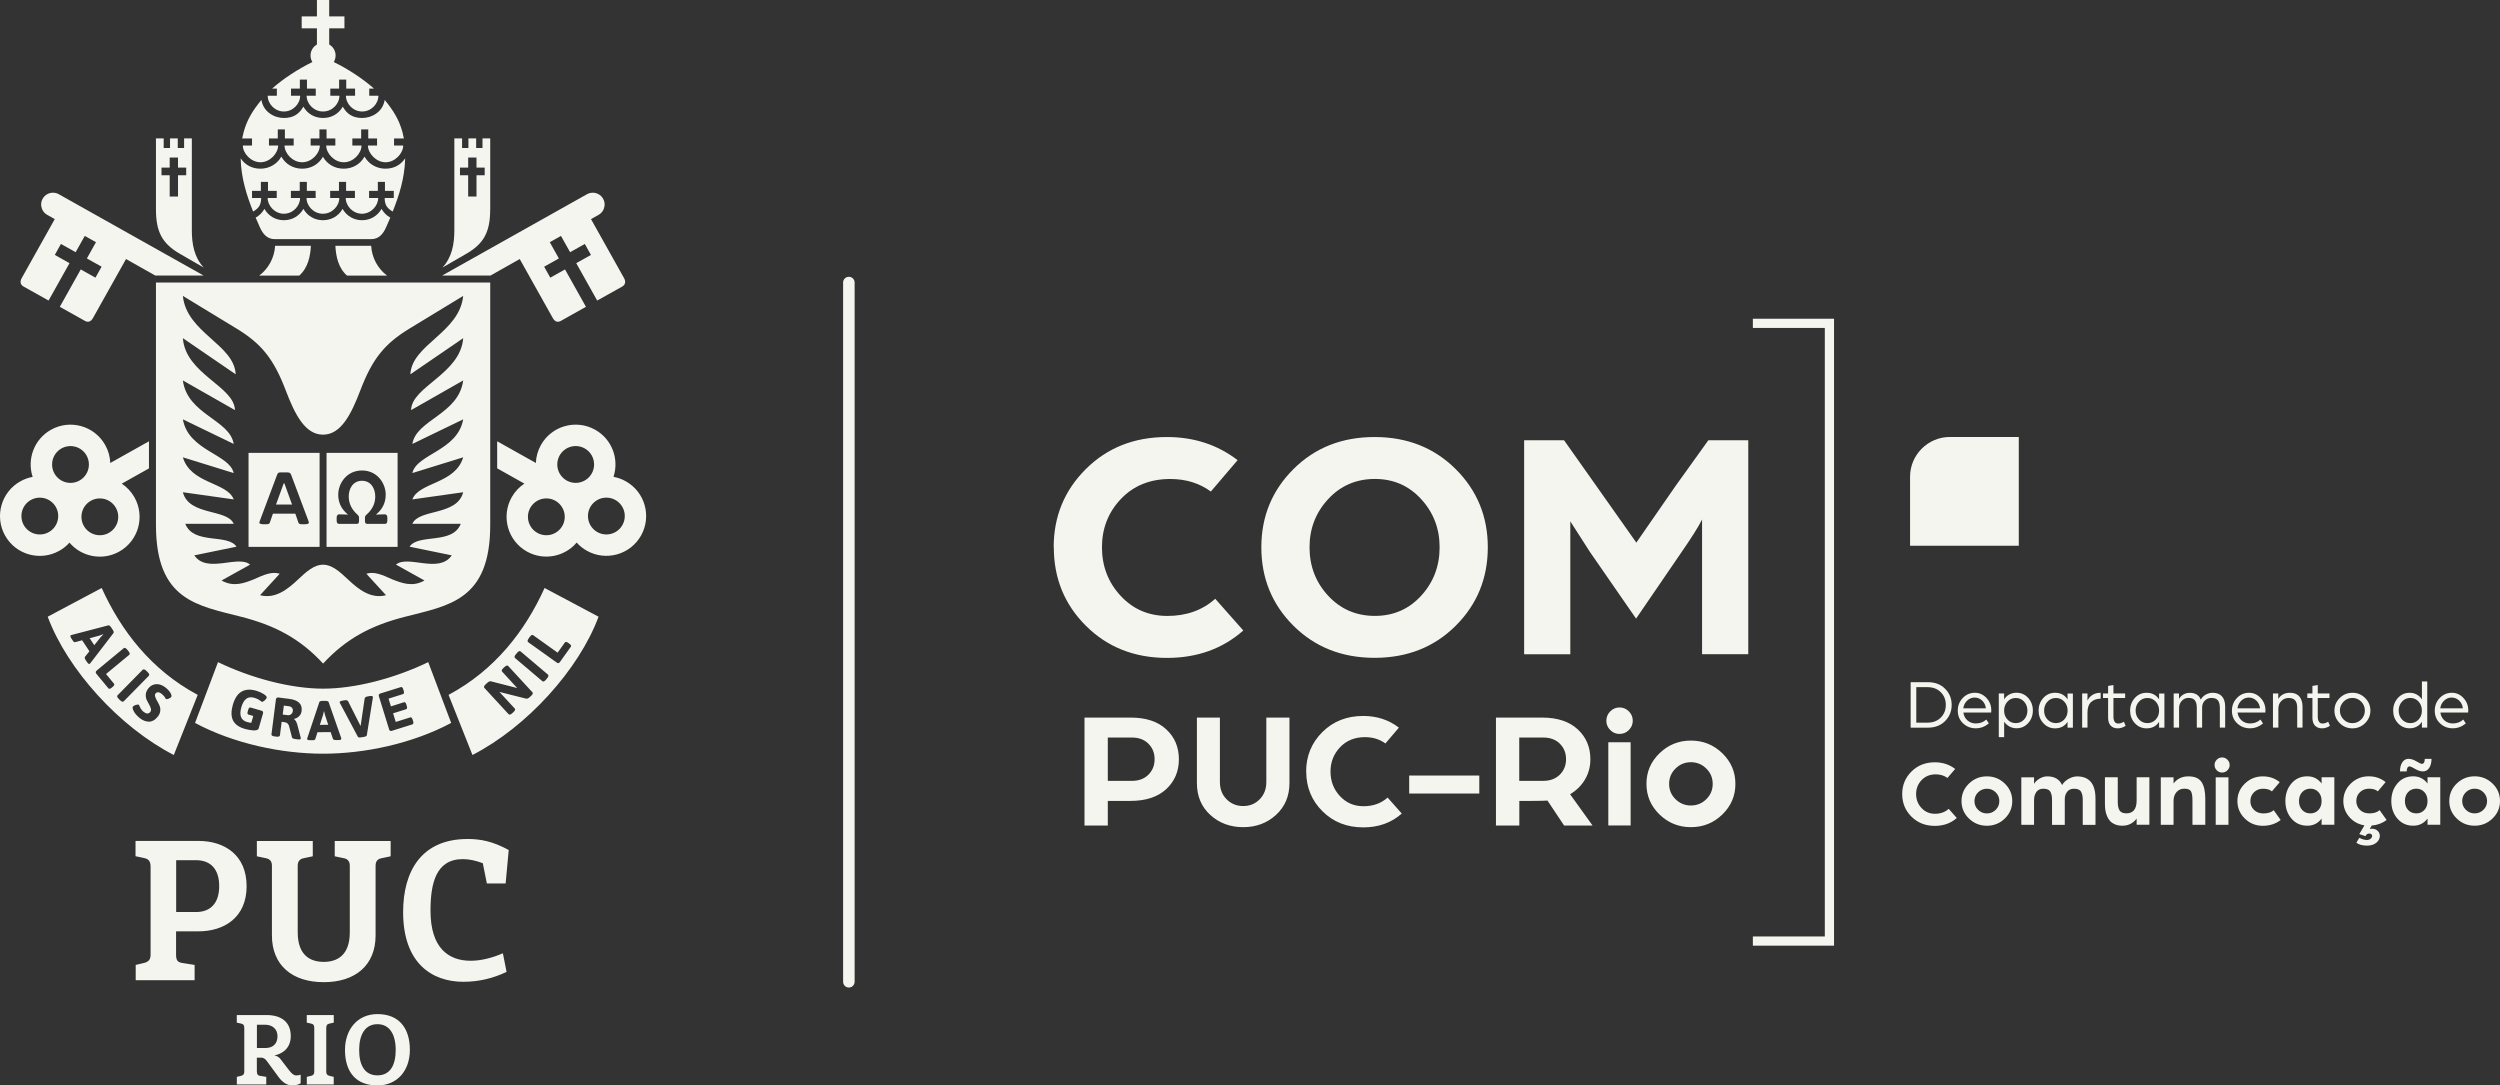 <?xml version="1.0" encoding="UTF-8"?>
<!DOCTYPE svg PUBLIC "-//W3C//DTD SVG 1.1//EN" "http://www.w3.org/Graphics/SVG/1.1/DTD/svg11.dtd">
<!-- Creator: CorelDRAW 2018 (64 Bit Versão de avaliação) -->
<svg xmlns="http://www.w3.org/2000/svg" xml:space="preserve" width="25.495mm" height="11.069mm" version="1.1" style="shape-rendering:geometricPrecision; text-rendering:geometricPrecision; image-rendering:optimizeQuality; fill-rule:evenodd; clip-rule:evenodd"
viewBox="0 0 582.69 252.98"
 xmlns:xlink="http://www.w3.org/1999/xlink">
 <rect x="0" y="0" width="582.69" height="252.98" fill="#333333" stroke="none"/>
 <defs>
  <style type="text/css">
   <![CDATA[
    .fil1 {fill:#F5F5F0}
    .fil0 {fill:#F5F5F0;fill-rule:nonzero}
   ]]>
  </style>
 </defs>
 <g id="Camada_x0020_1">
  <g id="_2060900552976">
   <g>
    <path class="fil0" d="M245.59 127.55c0,-7.18 2.5,-13.26 7.5,-18.23 5,-4.98 11.3,-7.46 18.89,-7.46 6.31,0 11.8,1.8 16.47,5.39l-6.23 7.31c-2.67,-1.95 -5.82,-2.92 -9.46,-2.92 -4.72,0 -8.55,1.55 -11.5,4.65 -2.95,3.1 -4.42,6.86 -4.42,11.27 0,4.41 1.45,8.18 4.35,11.31 2.9,3.13 6.53,4.69 10.89,4.69 4.46,0 8.18,-1.33 11.16,-4l6.54 7.39c-4.82,4.26 -10.75,6.39 -17.77,6.39 -7.59,0 -13.89,-2.49 -18.89,-7.46 -5,-4.97 -7.5,-11.08 -7.5,-18.31zm59.63 0c0,4.41 1.45,8.18 4.35,11.31 2.9,3.13 6.53,4.69 10.89,4.69 4.31,0 7.9,-1.56 10.77,-4.69 2.87,-3.13 4.31,-6.9 4.31,-11.31 0,-4.36 -1.44,-8.1 -4.31,-11.23 -2.87,-3.13 -6.46,-4.69 -10.77,-4.69 -4.36,0 -7.99,1.56 -10.89,4.69 -2.9,3.13 -4.35,6.87 -4.35,11.23zm-11.23 0c0,-7.18 2.5,-13.26 7.5,-18.23 5,-4.98 11.3,-7.46 18.89,-7.46 7.59,0 13.89,2.49 18.89,7.46 5,4.98 7.5,11.05 7.5,18.23 0,7.23 -2.5,13.34 -7.5,18.31 -5,4.98 -11.3,7.46 -18.89,7.46 -7.59,0 -13.89,-2.49 -18.89,-7.46 -5,-4.97 -7.5,-11.08 -7.5,-18.31zm61.25 24.93l0 -49.86 9.31 0 7.51 10.63 9.33 13.22 9.16 -13.23 7.62 -10.62 9.31 0 0 49.86 -10.77 0 0 -31.39c-0.82,1.64 -2.42,4.18 -4.8,7.62l-10.58 15.47 -10.75 -15.53 -4.58 -7.14 0 30.98 -10.77 0z"/>
    <path class="fil0" d="M252.77 192.4l0 -25.15 10.75 0c3.57,0 6.34,0.91 8.3,2.74 1.97,1.82 2.95,4.15 2.95,6.97 0,2.82 -0.99,5.14 -2.95,6.97 -1.97,1.82 -4.75,2.74 -8.34,2.74l-5.28 0 0 5.74 -5.43 0zm5.43 -10.4l5.59 0c1.63,0 2.92,-0.48 3.88,-1.44 0.96,-0.96 1.44,-2.16 1.44,-3.61 0,-1.45 -0.48,-2.65 -1.44,-3.61 -0.96,-0.96 -2.24,-1.44 -3.84,-1.44l-5.63 0 0 10.09zm39.22 7.92c-2.08,1.92 -4.64,2.87 -7.66,2.87 -3.03,0 -5.58,-0.95 -7.67,-2.85 -2.08,-1.9 -3.12,-4.38 -3.12,-7.43l0 -15.25 5.36 0 0 15.02c0,1.63 0.52,2.97 1.57,4.02 1.05,1.05 2.34,1.57 3.86,1.57 1.53,0 2.81,-0.52 3.84,-1.57 1.03,-1.05 1.55,-2.39 1.55,-4.02l0 -15.02 5.39 0 0 15.25c0,3.03 -1.04,5.5 -3.12,7.41zm7.01 -10.09c0,-3.62 1.26,-6.69 3.78,-9.2 2.52,-2.51 5.7,-3.76 9.53,-3.76 3.18,0 5.95,0.91 8.31,2.72l-3.14 3.69c-1.34,-0.98 -2.93,-1.47 -4.77,-1.47 -2.38,0 -4.31,0.78 -5.8,2.35 -1.49,1.57 -2.23,3.46 -2.23,5.68 0,2.23 0.73,4.13 2.19,5.7 1.46,1.58 3.29,2.37 5.49,2.37 2.25,0 4.13,-0.67 5.63,-2.02l3.3 3.73c-2.43,2.15 -5.42,3.22 -8.96,3.22 -3.83,0 -7.01,-1.25 -9.53,-3.76 -2.52,-2.51 -3.78,-5.59 -3.78,-9.24zm24.02 5.12l0 -4.19 16.34 0 0 4.19 -16.34 0zm20.22 7.45l0 -25.15 10.75 0c3.57,0 6.34,0.91 8.31,2.74 1.97,1.82 2.95,4.15 2.95,6.97 0,1.71 -0.41,3.27 -1.24,4.69 -0.83,1.42 -1.99,2.58 -3.49,3.46l5.24 7.3 -6.63 0 -3.88 -5.82c-0.85,0.05 -2.07,0.08 -3.65,0.08l-2.91 0 0 5.74 -5.43 0zm5.43 -10.4l5.55 0c1.63,0 2.93,-0.48 3.9,-1.44 0.97,-0.96 1.46,-2.16 1.46,-3.61 0,-1.45 -0.48,-2.65 -1.44,-3.61 -0.96,-0.96 -2.25,-1.44 -3.88,-1.44l-5.59 0 0 10.09zm20.76 10.4l0 -19.4 5.2 0 0 19.4 -5.2 0zm-0.46 -24.41c0,-0.85 0.3,-1.58 0.91,-2.19 0.61,-0.61 1.33,-0.91 2.15,-0.91 0.85,0 1.59,0.3 2.19,0.91 0.61,0.61 0.91,1.34 0.91,2.19 0,0.83 -0.3,1.55 -0.91,2.16 -0.61,0.61 -1.34,0.91 -2.19,0.91 -0.83,0 -1.55,-0.3 -2.15,-0.91 -0.61,-0.61 -0.91,-1.33 -0.91,-2.16zm12.4 21.85c-2.03,-1.97 -3.05,-4.35 -3.05,-7.14 0,-2.8 1.01,-5.17 3.05,-7.14 2.03,-1.97 4.47,-2.95 7.31,-2.95 2.85,0 5.28,0.98 7.32,2.95 2.03,1.97 3.05,4.34 3.05,7.14 0,2.79 -1.02,5.17 -3.05,7.14 -2.03,1.97 -4.47,2.95 -7.32,2.95 -2.85,0 -5.28,-0.99 -7.31,-2.95zm3.72 -10.71c-0.99,0.98 -1.49,2.17 -1.49,3.57 0,1.4 0.5,2.59 1.49,3.57 1,0.98 2.19,1.47 3.59,1.47 1.4,0 2.59,-0.49 3.59,-1.47 1,-0.98 1.49,-2.17 1.49,-3.57 0,-1.4 -0.5,-2.59 -1.49,-3.57 -1,-0.99 -2.19,-1.48 -3.59,-1.48 -1.4,0 -2.59,0.49 -3.59,1.48z"/>
    <path class="fil1" d="M454.45 101.85l16.08 0 0 25.34 -25.34 0 0 -16.08c0,-5.09 4.17,-9.26 9.26,-9.26z"/>
    <path class="fil0" d="M408.55 218.26l0 2.15c6.31,0 12.61,0 18.92,0 0,-48.7 0,-97.41 0,-146.12 -6.31,0 -12.61,0 -18.92,0l0 2.14 16.77 0 0 141.83 -16.77 0z"/>
    <path class="fil0" d="M446.64 168.43l2.63 0c1.26,0 2.29,-0.39 3.07,-1.17 0.79,-0.78 1.18,-1.77 1.18,-2.96 0,-1.2 -0.39,-2.19 -1.18,-2.97 -0.78,-0.78 -1.81,-1.17 -3.07,-1.17l-2.63 0 0 8.27zm-1.31 1.16l0 -10.59 4.02 0c1.66,0 2.99,0.51 4.01,1.54 1.02,1.02 1.53,2.28 1.53,3.76 0,1.48 -0.51,2.73 -1.53,3.76 -1.02,1.02 -2.35,1.54 -4.01,1.54l-4.02 0zm12.27 -4.49l5.26 0c-0.08,-0.73 -0.36,-1.33 -0.86,-1.81 -0.5,-0.47 -1.08,-0.71 -1.76,-0.71 -0.66,0 -1.25,0.24 -1.75,0.72 -0.5,0.48 -0.8,1.08 -0.9,1.8zm-1.29 0.52c0,-1.15 0.39,-2.12 1.16,-2.93 0.77,-0.81 1.72,-1.22 2.83,-1.22 1.04,0 1.94,0.4 2.7,1.21 0.75,0.81 1.12,1.76 1.12,2.88l-0.03 0.52 -6.47 0c0.1,0.76 0.42,1.38 0.96,1.84 0.54,0.47 1.19,0.7 1.93,0.7 0.96,0 1.78,-0.3 2.45,-0.91l0.59 0.9c-0.91,0.76 -1.92,1.14 -3.04,1.14 -1.17,0 -2.16,-0.39 -2.97,-1.16 -0.82,-0.77 -1.23,-1.76 -1.23,-2.97zm9.56 6.21l0 -10.2 1.24 0 0 1.37c0.3,-0.48 0.71,-0.85 1.21,-1.13 0.5,-0.27 1.06,-0.41 1.67,-0.41 1.09,0 2,0.4 2.73,1.21 0.73,0.81 1.09,1.79 1.09,2.94 0,1.14 -0.37,2.12 -1.09,2.92 -0.73,0.81 -1.64,1.21 -2.73,1.21 -0.59,0 -1.14,-0.14 -1.64,-0.42 -0.51,-0.28 -0.92,-0.64 -1.23,-1.1l0 3.59 -1.24 0zm2.02 -8.3c-0.52,0.56 -0.78,1.26 -0.78,2.09 0,0.83 0.26,1.52 0.78,2.08 0.52,0.56 1.16,0.84 1.94,0.84 0.77,0 1.42,-0.28 1.94,-0.84 0.52,-0.56 0.77,-1.25 0.77,-2.08 0,-0.83 -0.26,-1.53 -0.77,-2.09 -0.52,-0.57 -1.16,-0.85 -1.94,-0.85 -0.77,0 -1.42,0.28 -1.94,0.85zm7.26 2.09c0,-1.16 0.37,-2.13 1.1,-2.94 0.73,-0.81 1.65,-1.21 2.74,-1.21 1.27,0 2.24,0.51 2.91,1.54l0 -1.37 1.24 0 0 7.96 -1.24 0 0 -1.36c-0.66,1.01 -1.63,1.52 -2.91,1.52 -1.09,0 -2,-0.4 -2.74,-1.21 -0.74,-0.8 -1.1,-1.78 -1.1,-2.92zm2.07 -2.09c-0.53,0.56 -0.79,1.26 -0.79,2.09 0,0.83 0.26,1.52 0.79,2.08 0.53,0.56 1.18,0.84 1.97,0.84 0.76,0 1.41,-0.28 1.93,-0.83 0.52,-0.56 0.79,-1.25 0.79,-2.09 0,-0.83 -0.26,-1.53 -0.78,-2.09 -0.52,-0.57 -1.16,-0.85 -1.94,-0.85 -0.79,0 -1.44,0.28 -1.97,0.85zm8.08 6.06l0 -7.96 1.24 0 0 1.68c0.24,-0.55 0.62,-0.99 1.14,-1.33 0.52,-0.34 1.17,-0.51 1.93,-0.51l0 1.37c-0.89,0 -1.63,0.26 -2.21,0.78 -0.58,0.52 -0.86,1.34 -0.86,2.46l0 3.51 -1.24 0zm6.05 -2.39l0 -4.51 -1.19 0 0 -1.06 1.19 0 0 -1.76 1.24 -0.2 0 1.96 2.73 0 0 1.06 -2.73 0 0 4.28c0,1.11 0.37,1.67 1.13,1.67 0.22,0 0.44,-0.04 0.65,-0.11 0.22,-0.08 0.38,-0.15 0.49,-0.21l0.16 -0.11 0.41 0.96c-0.58,0.39 -1.19,0.59 -1.83,0.59 -0.7,0 -1.25,-0.21 -1.65,-0.63 -0.4,-0.42 -0.6,-1.06 -0.6,-1.92zm5.13 -1.58c0,-1.16 0.37,-2.13 1.1,-2.94 0.73,-0.81 1.65,-1.21 2.74,-1.21 1.28,0 2.24,0.51 2.91,1.54l0 -1.37 1.24 0 0 7.96 -1.24 0 0 -1.36c-0.66,1.01 -1.62,1.52 -2.91,1.52 -1.09,0 -2,-0.4 -2.74,-1.21 -0.74,-0.8 -1.1,-1.78 -1.1,-2.92zm2.07 -2.09c-0.53,0.56 -0.79,1.26 -0.79,2.09 0,0.83 0.27,1.52 0.79,2.08 0.53,0.56 1.18,0.84 1.97,0.84 0.76,0 1.41,-0.28 1.93,-0.83 0.52,-0.56 0.78,-1.25 0.78,-2.09 0,-0.83 -0.26,-1.53 -0.78,-2.09 -0.52,-0.57 -1.16,-0.85 -1.94,-0.85 -0.78,0 -1.44,0.28 -1.97,0.85zm8.08 6.06l0 -7.96 1.24 0 0 1.28c0.26,-0.46 0.61,-0.81 1.06,-1.06 0.45,-0.25 0.93,-0.37 1.46,-0.37 1.28,0 2.14,0.53 2.56,1.58 0.27,-0.5 0.66,-0.89 1.17,-1.17 0.51,-0.28 1.03,-0.42 1.58,-0.42 0.97,0 1.7,0.28 2.19,0.84 0.49,0.56 0.74,1.36 0.74,2.41l0 4.87 -1.24 0 0 -4.66c0,-0.72 -0.15,-1.27 -0.43,-1.67 -0.29,-0.39 -0.79,-0.59 -1.51,-0.59 -0.63,0 -1.15,0.21 -1.57,0.63 -0.42,0.42 -0.62,0.97 -0.62,1.64l0 4.64 -1.24 0 0 -4.66c0,-0.72 -0.15,-1.27 -0.43,-1.67 -0.29,-0.39 -0.79,-0.59 -1.51,-0.59 -0.62,0 -1.14,0.23 -1.56,0.69 -0.42,0.46 -0.63,1.02 -0.63,1.7l0 4.53 -1.24 0zm14.87 -4.49l5.26 0c-0.08,-0.73 -0.36,-1.33 -0.86,-1.81 -0.5,-0.47 -1.08,-0.71 -1.76,-0.71 -0.66,0 -1.25,0.24 -1.75,0.72 -0.5,0.48 -0.8,1.08 -0.9,1.8zm-1.29 0.52c0,-1.15 0.39,-2.12 1.16,-2.93 0.77,-0.81 1.71,-1.22 2.83,-1.22 1.04,0 1.94,0.4 2.69,1.21 0.75,0.81 1.13,1.76 1.13,2.88l-0.03 0.52 -6.47 0c0.1,0.76 0.42,1.38 0.96,1.84 0.54,0.47 1.19,0.7 1.93,0.7 0.96,0 1.77,-0.3 2.45,-0.91l0.59 0.9c-0.9,0.76 -1.92,1.14 -3.04,1.14 -1.17,0 -2.16,-0.39 -2.98,-1.16 -0.82,-0.77 -1.23,-1.76 -1.23,-2.97zm9.56 3.97l0 -7.96 1.24 0 0 1.28c0.6,-0.96 1.5,-1.44 2.72,-1.44 0.97,0 1.7,0.29 2.19,0.86 0.49,0.57 0.74,1.38 0.74,2.41l0 4.85 -1.24 0 0 -4.66c0,-0.74 -0.16,-1.3 -0.47,-1.68 -0.31,-0.38 -0.83,-0.57 -1.54,-0.57 -0.66,0 -1.22,0.23 -1.68,0.69 -0.47,0.46 -0.7,1.05 -0.7,1.76l0 4.46 -1.24 0zm9.2 -2.39l0 -4.51 -1.19 0 0 -1.06 1.19 0 0 -1.76 1.24 -0.2 0 1.96 2.73 0 0 1.06 -2.73 0 0 4.28c0,1.11 0.38,1.67 1.13,1.67 0.22,0 0.43,-0.04 0.65,-0.11 0.22,-0.08 0.38,-0.15 0.49,-0.21l0.16 -0.11 0.41 0.96c-0.58,0.39 -1.19,0.59 -1.83,0.59 -0.7,0 -1.25,-0.21 -1.65,-0.63 -0.4,-0.42 -0.61,-1.06 -0.61,-1.92zm5.13 -1.58c0,-1.15 0.41,-2.12 1.23,-2.93 0.82,-0.81 1.8,-1.22 2.96,-1.22 1.15,0 2.14,0.4 2.96,1.22 0.82,0.81 1.23,1.79 1.23,2.93 0,1.13 -0.41,2.1 -1.23,2.92 -0.81,0.81 -1.8,1.22 -2.96,1.22 -1.15,0 -2.14,-0.4 -2.96,-1.22 -0.82,-0.81 -1.23,-1.79 -1.23,-2.92zm2.12 -2.08c-0.56,0.58 -0.85,1.27 -0.85,2.08 0,0.8 0.29,1.49 0.85,2.07 0.57,0.57 1.25,0.86 2.06,0.86 0.8,0 1.49,-0.29 2.06,-0.86 0.57,-0.57 0.85,-1.26 0.85,-2.07 0,-0.81 -0.28,-1.5 -0.85,-2.08 -0.57,-0.58 -1.25,-0.87 -2.06,-0.87 -0.81,0 -1.49,0.29 -2.06,0.87zm11.57 2.08c0,-1.16 0.37,-2.13 1.1,-2.94 0.74,-0.81 1.65,-1.21 2.74,-1.21 0.6,0 1.15,0.13 1.65,0.41 0.5,0.27 0.91,0.65 1.21,1.13l0 -4.17 1.24 0 0 10.75 -1.24 0 0 -1.36c-0.3,0.48 -0.7,0.85 -1.2,1.12 -0.5,0.27 -1.05,0.4 -1.66,0.4 -1.09,0 -2,-0.4 -2.74,-1.21 -0.74,-0.8 -1.1,-1.78 -1.1,-2.92zm2.06 -2.09c-0.52,0.56 -0.78,1.26 -0.78,2.09 0,0.83 0.26,1.52 0.78,2.08 0.52,0.56 1.17,0.84 1.94,0.84 0.76,0 1.4,-0.27 1.92,-0.83 0.52,-0.55 0.77,-1.25 0.77,-2.1 0,-0.83 -0.26,-1.53 -0.77,-2.09 -0.52,-0.57 -1.16,-0.85 -1.92,-0.85 -0.77,0 -1.42,0.28 -1.94,0.85zm8.92 1.57l5.26 0c-0.08,-0.73 -0.36,-1.33 -0.86,-1.81 -0.5,-0.47 -1.08,-0.71 -1.76,-0.71 -0.67,0 -1.25,0.24 -1.75,0.72 -0.5,0.48 -0.8,1.08 -0.9,1.8zm-1.29 0.52c0,-1.15 0.39,-2.12 1.16,-2.93 0.77,-0.81 1.72,-1.22 2.83,-1.22 1.04,0 1.94,0.4 2.69,1.21 0.75,0.81 1.13,1.76 1.13,2.88l-0.03 0.52 -6.47 0c0.1,0.76 0.42,1.38 0.96,1.84 0.55,0.47 1.19,0.7 1.93,0.7 0.96,0 1.78,-0.3 2.45,-0.91l0.59 0.9c-0.91,0.76 -1.92,1.14 -3.04,1.14 -1.17,0 -2.16,-0.39 -2.97,-1.16 -0.82,-0.77 -1.23,-1.76 -1.23,-2.97z"/>
    <path class="fil0" d="M443.36 185.07c0,-2.07 0.72,-3.82 2.16,-5.25 1.44,-1.43 3.25,-2.15 5.44,-2.15 1.82,0 3.39,0.52 4.74,1.55l-1.79 2.1c-0.77,-0.56 -1.68,-0.84 -2.72,-0.84 -1.36,0 -2.46,0.45 -3.31,1.34 -0.85,0.89 -1.28,1.97 -1.28,3.25 0,1.27 0.42,2.35 1.25,3.25 0.84,0.9 1.88,1.35 3.14,1.35 1.28,0 2.35,-0.38 3.21,-1.15l1.88 2.13c-1.39,1.23 -3.09,1.84 -5.12,1.84 -2.18,0 -4,-0.72 -5.44,-2.15 -1.44,-1.43 -2.16,-3.19 -2.16,-5.27zm15.56 5.71c-1.16,-1.12 -1.74,-2.48 -1.74,-4.07 0,-1.6 0.58,-2.95 1.74,-4.08 1.16,-1.12 2.55,-1.68 4.18,-1.68 1.62,0 3.01,0.56 4.17,1.68 1.16,1.12 1.74,2.48 1.74,4.08 0,1.59 -0.58,2.95 -1.74,4.07 -1.16,1.12 -2.55,1.68 -4.17,1.68 -1.63,0 -3.02,-0.56 -4.18,-1.68zm2.13 -6.11c-0.57,0.56 -0.85,1.24 -0.85,2.04 0,0.8 0.28,1.48 0.85,2.04 0.57,0.56 1.25,0.84 2.05,0.84 0.8,0 1.48,-0.28 2.05,-0.84 0.57,-0.56 0.85,-1.24 0.85,-2.04 0,-0.8 -0.29,-1.48 -0.85,-2.04 -0.57,-0.56 -1.25,-0.84 -2.05,-0.84 -0.8,0 -1.48,0.28 -2.05,0.84zm10.07 7.57l0 -11.07 2.97 0 0 1.53c0.27,-0.46 0.69,-0.86 1.27,-1.22 0.59,-0.35 1.19,-0.53 1.81,-0.53 1.68,0 2.84,0.67 3.46,2.02 0.34,-0.59 0.85,-1.07 1.53,-1.45 0.68,-0.37 1.33,-0.56 1.95,-0.56 2.86,0 4.3,1.73 4.3,5.18l0 6.11 -2.97 0 0 -5.76c0,-0.4 -0.02,-0.73 -0.07,-1 -0.04,-0.27 -0.13,-0.54 -0.25,-0.82 -0.13,-0.28 -0.33,-0.49 -0.61,-0.63 -0.28,-0.14 -0.64,-0.21 -1.09,-0.21 -0.71,0 -1.25,0.24 -1.62,0.72 -0.37,0.48 -0.55,1.06 -0.55,1.74l0 5.96 -2.97 0 0 -5.76c0,-0.4 -0.02,-0.73 -0.07,-1 -0.04,-0.27 -0.13,-0.54 -0.25,-0.82 -0.13,-0.28 -0.33,-0.49 -0.61,-0.63 -0.28,-0.14 -0.64,-0.21 -1.09,-0.21 -0.74,0 -1.28,0.26 -1.64,0.77 -0.35,0.52 -0.53,1.14 -0.53,1.86l0 5.78 -2.97 0zm19.49 -4.81l0 -6.27 2.99 0 0 5.76c0,0.9 0.15,1.57 0.44,2 0.29,0.44 0.82,0.65 1.57,0.65 1.6,0 2.39,-1 2.39,-3.01l0 -5.4 2.97 0 0 11.07 -2.97 0 0 -1.44c-0.84,1.11 -1.95,1.66 -3.32,1.66 -0.63,0 -1.2,-0.1 -1.68,-0.3 -0.49,-0.2 -0.88,-0.46 -1.17,-0.77 -0.29,-0.32 -0.53,-0.7 -0.72,-1.15 -0.19,-0.45 -0.32,-0.9 -0.39,-1.35 -0.07,-0.45 -0.11,-0.93 -0.11,-1.45zm13.02 4.81l0 -11.07 2.97 0 0 1.44c0.84,-1.11 1.99,-1.66 3.46,-1.66 1.48,0 2.5,0.45 3.08,1.34 0.58,0.89 0.86,2.18 0.86,3.86l0 6.09 -2.99 0 0 -5.76c0,-0.96 -0.12,-1.64 -0.35,-2.05 -0.24,-0.41 -0.75,-0.61 -1.55,-0.61 -0.75,0 -1.36,0.27 -1.82,0.8 -0.46,0.53 -0.69,1.23 -0.69,2.08l0 5.54 -2.97 0zm12.8 0l0 -11.07 2.97 0 0 11.07 -2.97 0zm-0.27 -13.93c0,-0.49 0.17,-0.9 0.52,-1.25 0.35,-0.35 0.76,-0.52 1.23,-0.52 0.49,0 0.91,0.17 1.25,0.52 0.35,0.35 0.52,0.76 0.52,1.25 0,0.47 -0.17,0.88 -0.52,1.23 -0.35,0.35 -0.77,0.52 -1.25,0.52 -0.47,0 -0.88,-0.17 -1.23,-0.52 -0.35,-0.35 -0.52,-0.76 -0.52,-1.23zm7.06 12.47c-1.15,-1.12 -1.73,-2.48 -1.73,-4.07 0,-1.6 0.58,-2.95 1.74,-4.08 1.16,-1.12 2.55,-1.68 4.18,-1.68 1.52,0 2.83,0.45 3.94,1.35l-1.82 2.15c-0.47,-0.41 -1.16,-0.62 -2.06,-0.62 -0.84,0 -1.55,0.27 -2.11,0.82 -0.57,0.55 -0.85,1.23 -0.85,2.06 0,0.81 0.28,1.49 0.84,2.05 0.56,0.55 1.3,0.83 2.21,0.83 1.02,0 1.81,-0.25 2.39,-0.75l1.62 2.28c-1.17,0.9 -2.56,1.35 -4.16,1.35 -1.64,0 -3.04,-0.56 -4.18,-1.68zm10.87 0.02c-0.95,-1.11 -1.42,-2.47 -1.42,-4.1 0,-1.63 0.47,-2.99 1.42,-4.1 0.94,-1.11 2.18,-1.66 3.7,-1.66 1.37,0 2.48,0.56 3.32,1.68l0 -1.46 2.97 0 0 11.07 -2.97 0 0 -1.44c-0.84,1.11 -1.95,1.66 -3.32,1.66 -1.52,0 -2.75,-0.55 -3.7,-1.66zm2.49 -6.18c-0.49,0.53 -0.74,1.23 -0.74,2.08 0,0.85 0.25,1.55 0.74,2.08 0.49,0.53 1.13,0.8 1.92,0.8 0.77,0 1.4,-0.27 1.88,-0.8 0.49,-0.53 0.73,-1.23 0.73,-2.08 0,-0.86 -0.24,-1.55 -0.73,-2.08 -0.49,-0.53 -1.12,-0.8 -1.88,-0.8 -0.78,0 -1.42,0.27 -1.92,0.8zm12.63 11.8l0.69 -1.15c0.65,0.34 1.24,0.51 1.77,0.51 0.35,0 0.65,-0.1 0.88,-0.3 0.23,-0.2 0.34,-0.42 0.34,-0.65 0,-0.18 -0.07,-0.32 -0.2,-0.41 -0.13,-0.1 -0.29,-0.14 -0.49,-0.14 -0.4,0 -0.68,0.2 -0.84,0.6l-1.46 -0.47 1.2 -2.04c-1.4,-0.22 -2.57,-0.86 -3.51,-1.93 -0.94,-1.06 -1.41,-2.31 -1.41,-3.74 0,-1.6 0.58,-2.95 1.74,-4.08 1.16,-1.12 2.55,-1.68 4.17,-1.68 1.52,0 2.83,0.45 3.94,1.35l-1.81 2.15c-0.47,-0.41 -1.16,-0.62 -2.06,-0.62 -0.84,0 -1.55,0.27 -2.11,0.82 -0.57,0.55 -0.85,1.23 -0.85,2.06 0,0.81 0.28,1.49 0.84,2.05 0.56,0.55 1.3,0.83 2.21,0.83 1.02,0 1.82,-0.25 2.39,-0.75l1.62 2.28c-0.96,0.75 -2.12,1.19 -3.48,1.31l-0.44 0.8c0.27,-0.04 0.41,-0.07 0.44,-0.07 0.59,0 1.06,0.16 1.39,0.49 0.34,0.32 0.51,0.72 0.51,1.17 0,0.61 -0.26,1.14 -0.79,1.59 -0.53,0.46 -1.25,0.69 -2.18,0.69 -1.05,0 -1.88,-0.22 -2.5,-0.67zm9.57 -5.62c-0.95,-1.11 -1.42,-2.47 -1.42,-4.1 0,-1.63 0.47,-2.99 1.42,-4.1 0.94,-1.11 2.18,-1.66 3.7,-1.66 1.37,0 2.48,0.56 3.32,1.68l0 -1.46 2.97 0 0 11.07 -2.97 0 0 -1.44c-0.84,1.11 -1.95,1.66 -3.32,1.66 -1.52,0 -2.75,-0.55 -3.7,-1.66zm2.49 -6.18c-0.5,0.53 -0.74,1.23 -0.74,2.08 0,0.85 0.25,1.55 0.74,2.08 0.49,0.53 1.13,0.8 1.92,0.8 0.77,0 1.39,-0.27 1.88,-0.8 0.49,-0.53 0.73,-1.23 0.73,-2.08 0,-0.86 -0.24,-1.55 -0.73,-2.08 -0.49,-0.53 -1.11,-0.8 -1.88,-0.8 -0.78,0 -1.42,0.27 -1.92,0.8zm-1.89 -4.83c0,-0.88 0.19,-1.59 0.55,-2.13 0.37,-0.53 0.85,-0.8 1.44,-0.8 0.55,0 1.16,0.19 1.84,0.59 0.68,0.39 1.09,0.59 1.22,0.59 0.49,0 0.73,-0.39 0.73,-1.17l1.57 0c0,0.88 -0.19,1.59 -0.55,2.13 -0.37,0.53 -0.85,0.8 -1.44,0.8 -0.55,0 -1.16,-0.19 -1.84,-0.59 -0.68,-0.39 -1.09,-0.59 -1.22,-0.59 -0.49,0 -0.73,0.39 -0.73,1.17l-1.57 0zm13.23 10.98c-1.16,-1.12 -1.74,-2.48 -1.74,-4.07 0,-1.6 0.58,-2.95 1.74,-4.08 1.16,-1.12 2.55,-1.68 4.17,-1.68 1.62,0 3.01,0.56 4.17,1.68 1.16,1.12 1.74,2.48 1.74,4.08 0,1.59 -0.58,2.95 -1.74,4.07 -1.16,1.12 -2.55,1.68 -4.17,1.68 -1.63,0 -3.01,-0.56 -4.17,-1.68zm2.12 -6.11c-0.57,0.56 -0.85,1.24 -0.85,2.04 0,0.8 0.28,1.48 0.85,2.04 0.57,0.56 1.25,0.84 2.05,0.84 0.8,0 1.48,-0.28 2.05,-0.84 0.57,-0.56 0.85,-1.24 0.85,-2.04 0,-0.8 -0.29,-1.48 -0.85,-2.04 -0.57,-0.56 -1.25,-0.84 -2.05,-0.84 -0.8,0 -1.48,0.28 -2.05,0.84z"/>
   </g>
   <g>
    <path class="fil1" d="M35.1 222.51c0,1.03 -0.38,1.65 -1.49,1.92l-1.98 0.47 0 3.56 13.73 0 0 -3.56 -2.97 -0.47c-1.11,-0.18 -1.35,-0.79 -1.35,-1.92l0 -5.44 5.22 0c5.99,0 11.22,-3.22 11.22,-10.52 0,-7.3 -5.18,-10.55 -11.22,-10.55l-14.67 0 0 3.56 2.09 0.45c1.12,0.24 1.42,0.94 1.42,2.05l0 20.43zm15.99 -15.98c0,4 -2.05,6.04 -5.38,6.04l-4.65 0 0 -12.08 4.65 0c3.34,0 5.38,2.05 5.38,6.04zm66.11 15.66c-2.48,1.08 -5.1,1.74 -7.51,1.74 -5.15,0 -9.35,-2.97 -9.35,-11.65 0,-6.33 1.23,-12.04 7.53,-12.04 1.4,0 2.87,0.29 4.66,0.95l0.95 4.73 4.37 0 0.72 -7.8c-3.78,-2.07 -6.65,-2.57 -9.58,-2.57 -10.82,0 -15.03,7.57 -15.03,17.04 0,11.97 6.77,16.24 14.03,16.24 3.6,0 6.85,-0.78 10.08,-2.3l-0.86 -4.35zm-41.74 6.73c7.34,0 12.08,-3.92 12.08,-10.91l0 -16.27c0,-1.06 0.56,-1.54 1.33,-1.7l2.18 -0.46 0 -3.56 -13.03 0 0 3.56 2.19 0.46c0.76,0.16 1.32,0.67 1.32,1.7l0 15.55c0,5.45 -3.02,6.9 -6.07,6.9 -3.05,0 -6.07,-1.44 -6.07,-6.9l0 -15.55c0,-1.04 0.56,-1.54 1.32,-1.7l2.19 -0.46 0 -3.56 -13.03 0 0 3.56 2.18 0.46c0.78,0.17 1.33,0.65 1.33,1.7l0 16.27c0,6.98 4.74,10.91 12.08,10.91zm12.51 24.07c4.66,0 7.56,-3.51 7.56,-8.27 0,-5.12 -2.54,-8.36 -7.56,-8.36 -4.66,0 -7.56,3.59 -7.56,8.36 0,5.12 2.55,8.27 7.56,8.27zm0 -2.35c-2.94,0 -4.26,-2.34 -4.26,-5.92 0,-3.59 1.4,-6.01 4.26,-6.01 2.86,0 4.26,2.42 4.26,6.01 0,3.58 -1.31,5.92 -4.26,5.92zm-16.46 2.13l0 -1.78 1 -0.24c0.55,-0.13 0.74,-0.44 0.74,-0.96l0 -10.19c0,-0.56 -0.15,-0.9 -0.71,-1.02l-1.04 -0.23 0 -1.77 6.29 0 0 1.77 -1.04 0.23c-0.56,0.12 -0.71,0.47 -0.71,1.02l0 10.19c0,0.51 0.19,0.83 0.74,0.96l1 0.24 0 1.78 -6.29 0zm-11.64 -2.9l-0.01 -3.36 1.03 0c0.63,0 1.04,0.43 1.3,0.79l2.8 3.81c0.85,1.15 1.96,1.89 3.19,1.89 0.61,0 1.25,-0.16 1.89,-0.51l0.01 -2.01c-0.18,0.09 -0.7,0.18 -1.03,0.18 -0.56,0 -1.07,-0.41 -1.75,-1.31l-1.88 -2.45c-0.45,-0.6 -0.96,-0.81 -1.49,-0.91 1.19,-0.2 3.84,-1.17 3.84,-4.51 0,-3.34 -2.28,-4.9 -5.71,-4.9l-6.87 0 0 1.77 1.04 0.23c0.56,0.12 0.71,0.48 0.71,1.02l0 10.19c0,0.5 -0.2,0.83 -0.74,0.96l-1 0.24 0 1.78 6.86 0 0 -1.78 -1.48 -0.24c-0.54,-0.08 -0.68,-0.39 -0.68,-0.89zm0.01 -11.03l1.96 0c1.55,0 2.84,0.95 2.84,2.65 0,1.7 -0.96,2.78 -2.84,2.78l-1.96 0 0 -5.43z"/>
    <path class="fil1" d="M75.31 65.85l-38.96 0 0 56.51c0,17.6 9.63,18.76 19.97,21.42 7.68,1.97 13.57,5 18.99,10.88 5.42,-5.88 11.31,-8.91 18.98,-10.88 10.34,-2.66 19.97,-3.82 19.97,-21.42l0 -56.51 -38.95 0zm-5.56 -1.62c2.03,-1.79 2.59,-4.52 2.71,-6.94l-8.34 0c-0.16,2.78 -1.54,5.32 -3.7,6.94l9.33 0zm11.13 0c-2.04,-1.79 -2.59,-4.52 -2.71,-6.94l8.34 0c0.16,2.78 1.54,5.32 3.7,6.94l-9.33 0zm40.26 -3.85l7.71 13.76c0.51,0.91 1.19,1.03 1.89,0.64l5.83 -3.27 -4.88 -8.71 -3.43 1.92 -1.43 -2.56 3.43 -1.92 -2.12 -3.79 2.61 -1.46 2.13 3.79 3.43 -1.92 1.43 2.56 -3.43 1.92 4.88 8.71 5.83 -3.26c0.62,-0.35 0.96,-1.03 0.44,-1.95l-7.71 -13.77 1.76 -0.99c0.78,-0.44 1.26,-1.19 1.38,-2.01 0.21,-1.13 -0.46,-2.39 -1.51,-2.87 -0.79,-0.39 -1.75,-0.39 -2.57,0.07l-33.75 18.95 11.27 0 6.82 -3.85zm-97.87 55.79c2.37,0 4.29,1.92 4.29,4.29 0,2.37 -1.92,4.29 -4.29,4.29 -2.37,0 -4.29,-1.92 -4.29,-4.29 0,-2.37 1.92,-4.29 4.29,-4.29zm-13.99 -0.18c2.37,0 4.29,1.92 4.29,4.29 0,2.37 -1.92,4.29 -4.29,4.29 -2.37,0 -4.29,-1.92 -4.29,-4.29 0,-2.37 1.92,-4.29 4.29,-4.29zm7.15 -12.02c2.37,0 4.29,1.92 4.29,4.29 0,2.37 -1.92,4.29 -4.29,4.29 -2.37,0 -4.29,-1.92 -4.29,-4.29 0,-2.37 1.92,-4.29 4.29,-4.29zm18.3 -1.12l-9.03 5.06c-0.05,-1.43 -0.43,-2.86 -1.18,-4.19 -2.5,-4.47 -8.16,-6.06 -12.63,-3.56 -3.94,2.21 -5.64,6.85 -4.28,10.99 -0.98,0.18 -1.95,0.52 -2.87,1.04 -4.47,2.5 -6.06,8.16 -3.56,12.63 2.5,4.47 8.16,6.06 12.63,3.56 0.92,-0.51 1.72,-1.16 2.38,-1.91 2.81,3.32 7.67,4.29 11.6,2.09 4.47,-2.5 6.06,-8.15 3.56,-12.63 -0.75,-1.33 -1.77,-2.41 -2.97,-3.2l6.34 -3.56 0 -6.32zm76.33 -57.04l0 -4.96 1.91 0 0 -1.79 -1.91 0 0 -2.34 -1.94 0 0 2.34 -1.91 0 0 1.79 1.91 0 0 4.96 1.94 0zm3.2 3.01l0 -16.57 -1.8 0 0 2.24 -1.48 0 0 -2.24 -1.8 0 0 2.24 -1.48 0 0 -2.24 -1.8 0 0 21.41c0,3.18 -0.54,6.29 -2.77,8.7l5.57 -3.22c4.08,-2.36 5.55,-5.09 5.55,-10.32zm-74.71 -3.01l0 -4.96 -1.91 0 0 -1.79 1.91 0 0 -2.34 1.94 0 0 2.34 1.91 0 0 1.79 -1.91 0 0 4.96 -1.94 0zm-3.2 3.01l0 -16.57 1.8 0 0 2.24 1.48 0 0 -2.24 1.8 0 0 2.24 1.48 0 0 -2.24 1.8 0 0 21.41c0,3.18 0.54,6.29 2.77,8.7l-5.57 -3.22c-4.08,-2.36 -5.56,-5.09 -5.56,-10.32zm-5.35 115.86c0.12,-0.16 0.35,-0.29 0.69,-0.39 0.33,-0.1 0.56,-0.1 0.66,-0.02 0.04,0.03 0.11,0.14 0.18,0.32 0.23,0.57 0.55,1.02 0.95,1.33 0.64,0.5 1.15,0.51 1.55,0.01 0.17,-0.21 0.21,-0.48 0.13,-0.79 -0.08,-0.31 -0.23,-0.64 -0.43,-0.98 -0.2,-0.34 -0.39,-0.7 -0.56,-1.07 -0.16,-0.37 -0.23,-0.8 -0.19,-1.26 0.03,-0.46 0.24,-0.93 0.6,-1.39 0.36,-0.46 0.8,-0.75 1.3,-0.89 0.91,-0.24 1.83,0.01 2.75,0.74 0.51,0.41 0.89,0.83 1.13,1.26 0.23,0.43 0.28,0.73 0.14,0.91 -0.12,0.15 -0.33,0.29 -0.63,0.4 -0.3,0.12 -0.52,0.13 -0.63,0.04 -0.02,-0.02 -0.07,-0.1 -0.13,-0.22 -0.17,-0.34 -0.44,-0.65 -0.8,-0.93 -0.35,-0.28 -0.65,-0.41 -0.89,-0.4 -0.23,0.01 -0.43,0.11 -0.57,0.29 -0.14,0.18 -0.17,0.43 -0.08,0.73 0.09,0.3 0.24,0.63 0.43,0.96 0.2,0.33 0.39,0.69 0.56,1.07 0.17,0.37 0.24,0.8 0.2,1.26 -0.04,0.47 -0.23,0.91 -0.56,1.34 -0.33,0.42 -0.69,0.74 -1.06,0.93 -0.37,0.19 -0.75,0.29 -1.11,0.27 -0.7,-0.03 -1.39,-0.3 -2.04,-0.82 -0.65,-0.52 -1.12,-1.05 -1.41,-1.6 -0.28,-0.54 -0.35,-0.92 -0.19,-1.12zm-3.58 -2.64l5.83 -5.93c0.2,-0.2 0.49,-0.12 0.86,0.24l0.32 0.32c0.37,0.36 0.45,0.65 0.25,0.85l-5.83 5.93c-0.2,0.2 -0.49,0.12 -0.86,-0.24l-0.32 -0.32c-0.37,-0.36 -0.46,-0.65 -0.26,-0.85zm-4.9 -5.74l6.31 -5.22c0.21,-0.18 0.49,-0.06 0.82,0.34l0.28 0.34c0.33,0.4 0.39,0.69 0.18,0.87l-5.4 4.47 1.85 2.24c0.16,0.2 0.08,0.44 -0.25,0.71l-0.31 0.26c-0.33,0.27 -0.59,0.31 -0.75,0.11l-2.79 -3.38c-0.22,-0.27 -0.2,-0.51 0.07,-0.73zm-1.63 -7.55l1.08 1.63 1.52 -1.9 0.59 -0.62 -0.03 -0.04c-0.38,0.16 -0.65,0.26 -0.8,0.3l-2.35 0.64zm-4.4 -0.67c0.03,-0.02 0.1,-0.05 0.22,-0.09l8.55 -2.24c0.19,-0.05 0.41,0.12 0.64,0.47l0.37 0.56c0.23,0.35 0.3,0.62 0.18,0.77l-5.38 7.01c-0.05,0.07 -0.12,0.13 -0.17,0.16 -0.16,0.1 -0.36,-0.02 -0.6,-0.38l-0.32 -0.48c-0.24,-0.36 -0.29,-0.61 -0.18,-0.76l1.04 -1.31 -1.7 -2.56 -1.61 0.44c-0.18,0.05 -0.37,-0.06 -0.56,-0.35l-0.29 -0.43c-0.29,-0.44 -0.36,-0.72 -0.2,-0.82zm24.02 27.89l5.57 -14.01c-10.84,-5.81 -17.84,-14.91 -22.38,-24.91l-12.58 6.69c4.56,12.28 16.69,25.71 29.39,32.23zm69.61 0l-5.57 -14.01c10.84,-5.81 17.84,-14.91 22.38,-24.91l12.58 6.69c-4.55,12.28 -16.69,25.71 -29.39,32.23zm19.66 -21.53l-6.67 -4.76c-0.22,-0.16 -0.19,-0.45 0.11,-0.88l0.26 -0.36c0.3,-0.42 0.57,-0.55 0.79,-0.39l5.7 4.07 1.68 -2.36c0.15,-0.21 0.4,-0.19 0.76,0.06l0.33 0.24c0.35,0.25 0.45,0.48 0.3,0.69l-2.55 3.57c-0.2,0.28 -0.44,0.32 -0.72,0.12zm-3.38 4.32l-6.35 -5.38c-0.22,-0.19 -0.16,-0.48 0.18,-0.87l0.29 -0.35c0.34,-0.4 0.61,-0.5 0.83,-0.32l6.35 5.38c0.21,0.19 0.16,0.48 -0.18,0.87l-0.29 0.35c-0.33,0.4 -0.61,0.5 -0.83,0.32zm-7.86 7.7l-5.64 -6.12c-0.19,-0.2 -0.09,-0.48 0.29,-0.83l0.41 -0.38c0.3,-0.28 0.6,-0.39 0.87,-0.32l6.08 1.56 -3.52 -3.83c-0.19,-0.21 -0.09,-0.48 0.29,-0.84l0.28 -0.25c0.38,-0.35 0.67,-0.43 0.85,-0.22l5.64 6.12c0.19,0.2 0.09,0.48 -0.29,0.83l-0.36 0.33c-0.3,0.28 -0.6,0.39 -0.87,0.32l-6.17 -1.56 3.57 3.87c0.19,0.2 0.09,0.48 -0.29,0.83l-0.28 0.26c-0.38,0.35 -0.67,0.43 -0.86,0.22zm-43.23 9.21c9.61,0 20.74,-2.32 29.85,-7.17l-5.35 -14.17c-7.88,3.8 -17.05,6.18 -24.5,6.18 -7.44,0 -16.61,-2.38 -24.5,-6.18l-5.35 14.17c9.1,4.86 20.24,7.17 29.85,7.17zm15.38 -5.68l-2.38 -7.7c-0.1,-0.33 0.01,-0.55 0.34,-0.65l4.77 -1.49c0.25,-0.08 0.44,0.1 0.56,0.5l0.12 0.39c0.13,0.41 0.07,0.66 -0.18,0.74l-3.36 1.06 0.56 1.8 3.02 -0.96c0.25,-0.08 0.44,0.1 0.56,0.51l0.12 0.38c0.13,0.41 0.06,0.66 -0.18,0.74l-3.02 0.95 0.62 2.01 3.37 -1.06c0.25,-0.08 0.44,0.1 0.56,0.51l0.12 0.38c0.13,0.41 0.07,0.66 -0.18,0.74l-4.78 1.5c-0.33,0.1 -0.55,-0.01 -0.65,-0.34zm-11.53 -6.29c-0.03,-0.19 0.21,-0.32 0.73,-0.41l0.43 -0.07c0.43,-0.07 0.7,0.02 0.82,0.24l2.87 5.69 0.05 -0.01 0.93 -6.32c0.04,-0.26 0.28,-0.43 0.69,-0.5l0.4 -0.07c0.51,-0.08 0.79,-0.03 0.82,0.16 0.01,0.07 0.01,0.15 0,0.24l-1.4 8.71c-0.03,0.19 -0.25,0.32 -0.67,0.39l-0.67 0.11c-0.41,0.07 -0.67,0.02 -0.76,-0.15l-4.14 -7.79c-0.06,-0.11 -0.08,-0.19 -0.09,-0.22zm-4.61 5.25l1.95 -0.02 -0.76 -2.31 -0.2 -0.83 -0.05 0c-0.07,0.41 -0.14,0.69 -0.19,0.83l-0.75 2.32zm-2.97 3.31c0,-0.03 0.01,-0.11 0.05,-0.24l2.8 -8.38c0.06,-0.18 0.31,-0.27 0.74,-0.28l0.68 -0c0.43,-0 0.68,0.09 0.74,0.27l2.92 8.34c0.03,0.08 0.04,0.16 0.04,0.23 0,0.19 -0.21,0.29 -0.65,0.29l-0.57 0c-0.42,0 -0.67,-0.09 -0.73,-0.27l-0.53 -1.58 -3.07 0.02 -0.51 1.59c-0.06,0.18 -0.26,0.28 -0.6,0.28l-0.52 0c-0.53,0 -0.79,-0.09 -0.79,-0.28zm-5.7 -5.72l1.23 0.16c0.27,0.03 0.52,-0.05 0.74,-0.23 0.22,-0.19 0.36,-0.44 0.4,-0.74 0.03,-0.3 -0.03,-0.56 -0.2,-0.76 -0.17,-0.2 -0.42,-0.32 -0.76,-0.37l-1.13 -0.14 -0.27 2.09zm-2.61 4.61l1.04 -8.13c0.04,-0.34 0.24,-0.49 0.58,-0.45l2.51 0.32c2.14,0.27 3.1,1.22 2.9,2.83 -0.06,0.48 -0.25,0.88 -0.57,1.2 -0.31,0.32 -0.72,0.54 -1.2,0.65l-0 0.05c0.16,0.08 0.31,0.25 0.45,0.5 0.14,0.25 0.25,0.52 0.33,0.81l0.77 2.98c0.03,0.12 0.04,0.2 0.03,0.25 -0.02,0.17 -0.3,0.23 -0.81,0.16l-0.53 -0.07c-0.42,-0.05 -0.66,-0.18 -0.71,-0.37l-0.69 -2.64c-0.08,-0.31 -0.24,-0.52 -0.4,-0.66 -0.15,-0.14 -0.43,-0.23 -0.81,-0.28l-0.51 -0.07 -0.4 3.15c-0.03,0.27 -0.32,0.38 -0.83,0.32l-0.44 -0.06c-0.51,-0.06 -0.76,-0.24 -0.72,-0.51zm-8.99 -6.9c0.85,-2.96 2.67,-4.05 5.46,-3.25 0.61,0.18 1.18,0.43 1.72,0.77 0.53,0.34 0.77,0.63 0.7,0.87 -0.05,0.18 -0.22,0.4 -0.5,0.64 -0.28,0.24 -0.5,0.34 -0.65,0.3 -0.02,-0 -0.11,-0.07 -0.24,-0.18 -0.4,-0.33 -0.91,-0.59 -1.54,-0.77 -1.44,-0.41 -2.44,0.32 -2.98,2.21 -0.54,1.88 -0.1,3.04 1.32,3.44 0.33,0.1 0.67,0.16 1,0.19l0.46 -1.59 -1.1 -0.32c-0.24,-0.07 -0.32,-0.32 -0.19,-0.73l0.11 -0.4c0.12,-0.42 0.31,-0.59 0.56,-0.52l2.53 0.73c0.34,0.1 0.45,0.31 0.36,0.64l-1 3.47c-0.05,0.2 -0.21,0.34 -0.47,0.42 -0.25,0.08 -0.56,0.09 -0.9,0.06 -0.63,-0.05 -1.24,-0.17 -1.83,-0.33 -1.4,-0.4 -2.33,-1.07 -2.79,-1.99 -0.46,-0.92 -0.47,-2.16 -0.03,-3.7zm61.59 -61.4l9.03 5.06c0.05,-1.43 0.43,-2.86 1.18,-4.19 2.5,-4.47 8.16,-6.06 12.63,-3.56 3.94,2.2 5.64,6.85 4.28,10.98 0.98,0.18 1.95,0.52 2.87,1.04 4.47,2.5 6.06,8.16 3.56,12.63 -2.5,4.47 -8.16,6.06 -12.63,3.56 -0.92,-0.51 -1.72,-1.16 -2.38,-1.91 -2.81,3.32 -7.67,4.29 -11.6,2.09 -4.47,-2.5 -6.06,-8.15 -3.56,-12.63 0.75,-1.33 1.77,-2.41 2.97,-3.2l-6.34 -3.56 0 -6.32zm-86.5 -42.47l-7.71 13.76c-0.51,0.91 -1.19,1.03 -1.89,0.64l-5.83 -3.27 4.88 -8.71 3.43 1.92 1.43 -2.56 -3.43 -1.92 2.12 -3.79 -2.61 -1.46 -2.13 3.79 -3.43 -1.92 -1.43 2.56 3.43 1.92 -4.88 8.71 -5.83 -3.26c-0.62,-0.35 -0.96,-1.03 -0.44,-1.95l7.71 -13.77 -1.76 -0.99c-0.78,-0.44 -1.26,-1.19 -1.38,-2.01 -0.21,-1.13 0.46,-2.39 1.51,-2.87 0.79,-0.39 1.75,-0.39 2.57,0.07l33.75 18.95 -11.27 0 -6.82 -3.85zm45.92 -9.05c-1.97,0 -3.63,-0.98 -4.58,-2.64 -0.95,1.66 -2.61,2.64 -4.54,2.64 -1.93,0 -3.59,-0.98 -4.54,-2.64 -0.48,0.85 -1.18,1.56 -2.04,2.03l0.93 2.14c0.82,1.89 1.89,2.88 3.54,2.88l11.22 0 11.22 0c1.65,0 2.73,-0.98 3.54,-2.88l0.93 -2.14c-0.86,-0.47 -1.56,-1.18 -2.04,-2.03 -0.95,1.66 -2.61,2.64 -4.54,2.64 -1.93,0 -3.59,-0.98 -4.54,-2.64 -0.94,1.66 -2.61,2.64 -4.58,2.64zm0 -14.82c-1.01,1.79 -2.8,2.81 -4.86,2.81 -2.06,0 -3.85,-1.02 -4.86,-2.81 -1,1.79 -2.88,2.81 -4.86,2.81 -1.97,0 -3.56,-0.85 -4.62,-2.41 0.11,4.71 1.48,8.83 2.91,12.4 1.11,-0.67 1.87,-1.36 1.87,-3.16l-2.13 0 0 -1.66 2.06 0 0 -2.1 1.66 0 0 2.1 2.04 0 0 1.66 -2.12 0c0,1.8 1.66,3.67 3.78,3.67 2.13,0 3.78,-1.81 3.78,-3.67l-2.14 0 0 -1.66 2.06 0 0 -2.1 1.66 0 0 2.1 2.05 0 0 1.66 -2.13 0c0,1.85 1.66,3.67 3.82,3.67 2.16,0 3.82,-1.82 3.82,-3.67l-2.13 0 0 -1.66 2.05 0 0 -2.1 1.66 0 0 2.1 2.06 0 0 1.66 -2.14 0c0,1.86 1.66,3.67 3.78,3.67 2.13,0 3.78,-1.87 3.78,-3.67l-2.12 0 0 -1.66 2.04 0 0 -2.1 1.66 0 0 2.1 2.06 0 0 1.66 -2.13 0c0,1.8 0.76,2.49 1.87,3.16 1.43,-3.57 2.8,-7.69 2.91,-12.4 -1.05,1.56 -2.64,2.41 -4.61,2.41 -1.97,0 -3.86,-1.02 -4.86,-2.81 -1.01,1.79 -2.8,2.81 -4.86,2.81 -2.06,0 -3.85,-1.02 -4.86,-2.81zm0 -9.01c-1.97,0 -3.63,-0.98 -4.58,-2.64 -0.95,1.66 -2.26,2.64 -4.54,2.64 -2.28,0 -4.79,-1.43 -5.24,-4.21 -1.99,2.44 -3.33,4.52 -4.15,7.52 -0.13,0.48 -0.24,0.97 -0.33,1.46l2.29 0 0 1.66 -2.14 0c0,1.8 1.89,3.89 4.11,3.89 2.22,0 4.11,-2.1 4.11,-3.89l-2.13 0 0 -1.66 2.05 0 0 -2.11 1.66 0 0 2.11 2.05 0 0 1.66 -2.13 0c0,1.81 1.86,3.89 4.11,3.89 2.25,0 4.11,-2.08 4.11,-3.89l-2.14 0 0 -1.66 2.05 0 0 -2.11 0.83 0 0.83 0 0 2.11 2.05 0 0 1.66 -2.13 0c0,1.81 1.86,3.89 4.11,3.89 2.25,0 4.11,-2.08 4.11,-3.89l-2.13 0 0 -1.66 2.05 0 0 -2.11 1.66 0 0 2.11 2.05 0 0 1.66 -2.13 0c0,1.79 1.89,3.89 4.11,3.89 2.22,0 4.11,-2.09 4.11,-3.89l-2.13 0 0 -1.66 2.29 0c-0.09,-0.49 -0.2,-0.98 -0.33,-1.46 -0.81,-3 -2.16,-5.08 -4.14,-7.52 -0.45,2.79 -2.97,4.21 -5.24,4.21 -2.28,0 -3.59,-0.98 -4.54,-2.64 -0.94,1.67 -2.6,2.64 -4.58,2.64zm2.49 -13.04c3.41,1.65 6.93,4 9.4,6.2l-1.12 0 0 1.66 2.13 0c0,1.88 -1.65,3.67 -3.78,3.67 -2.13,0 -3.78,-1.79 -3.78,-3.67l2.13 0 0 -1.66 -2.06 0 0 -2.1 -1.66 0 0 2.1 -2.05 0 0 1.66 2.12 0c0,1.87 -1.65,3.67 -3.82,3.67 -2.17,0 -3.82,-1.8 -3.82,-3.67l2.13 0 0 -1.66 -2.05 0 0 -2.1 -1.66 0 0 2.1 -2.06 0 0 1.66 2.13 0c0,1.88 -1.66,3.67 -3.78,3.67 -2.13,0 -3.78,-1.79 -3.78,-3.67l2.13 0 0 -1.66 -1.12 0c2.47,-2.2 5.99,-4.54 9.4,-6.2 -0.27,-0.44 -0.43,-0.97 -0.43,-1.53 0,-1.09 0.6,-2.05 1.49,-2.55l0 -3.78 -3.55 0 0 -2.78 3.55 0 0 -3.82 1.43 0 1.43 0 0 3.82 3.55 0 0 2.78 -3.55 0 0 3.78c0.89,0.5 1.49,1.45 1.49,2.55 0,0.56 -0.16,1.09 -0.43,1.53zm49.56 101.71c2.37,0 4.29,1.92 4.29,4.29 0,2.37 -1.92,4.29 -4.29,4.29 -2.37,0 -4.29,-1.92 -4.29,-4.29 0,-2.37 1.92,-4.29 4.29,-4.29zm13.99 -0.18c2.37,0 4.29,1.92 4.29,4.29 0,2.37 -1.92,4.29 -4.29,4.29 -2.37,0 -4.29,-1.92 -4.29,-4.29 0,-2.37 1.92,-4.29 4.29,-4.29zm-7.15 -12.02c2.37,0 4.29,1.92 4.29,4.29 0,2.37 -1.92,4.29 -4.29,4.29 -2.37,0 -4.29,-1.92 -4.29,-4.29 0,-2.37 1.92,-4.29 4.29,-4.29zm-58.88 27.64c-2,0 -3.81,1.53 -5.84,3.46 -2.28,2.17 -5.27,4.62 -8.85,3.66l4.58 -5c-1.8,-0.59 -3.72,0.25 -5.95,1.27 -2.29,0.91 -4.8,1.9 -7.6,0.3l6.65 -3.7c-2.77,-2.36 -10.04,2.2 -13,-2.16l9.83 -2.02c-2.09,-3.12 -9.98,-0.38 -11.94,-5.34l11.29 0c-1.55,-3.55 -10.4,-1.8 -11.85,-7.35l11.85 1.67c-1.53,-4.06 -10,-3.57 -11.85,-9.81l11.85 3.67c-1.01,-4.47 -10.55,-5.16 -11.85,-12.52l11.85 5.73c-0.93,-5.69 -10.8,-6.84 -11.85,-14.8l12.14 6.92c-0.14,-5.57 -11.5,-8.38 -12.14,-16.77l12.31 8.42c-0.34,-6.96 -11.46,-9.69 -12.31,-18.27l12.53 7.62c5.79,3.52 8.64,7.04 11.44,14.38 2.11,5.54 4.48,10.34 8.7,10.34 4.21,0 6.58,-4.8 8.7,-10.34 2.8,-7.34 5.65,-10.86 11.44,-14.38l12.53 -7.62c-0.85,8.58 -11.97,11.31 -12.31,18.27l12.31 -8.42c-0.65,8.39 -12,11.21 -12.15,16.77l12.15 -6.92c-1.05,7.96 -10.92,9.11 -11.85,14.8l11.85 -5.73c-1.31,7.37 -10.84,8.05 -11.85,12.52l11.85 -3.67c-1.85,6.24 -10.32,5.75 -11.85,9.81l11.85 -1.67c-1.45,5.56 -10.3,3.81 -11.85,7.35l11.29 0c-1.95,4.95 -9.85,2.21 -11.94,5.34l9.83 2.02c-2.96,4.37 -10.23,-0.19 -13,2.16l6.65 3.7c-2.8,1.6 -5.3,0.61 -7.6,-0.3 -2.23,-1.02 -4.15,-1.86 -5.95,-1.27l4.58 5c-3.58,0.96 -6.56,-1.49 -8.85,-3.66 -2.03,-1.93 -3.84,-3.46 -5.84,-3.46zm0.81 -26.05l16.56 0 0 21.9 -16.56 0 0 -21.9zm-18.18 0l16.56 0 0 21.9 -16.56 0 0 -21.9zm7.6 4.54c-0.54,0 -0.76,0.06 -0.93,0.52l-4.08 10.89c-0.06,0.16 -0.07,0.27 -0.07,0.31 0,0.26 0.37,0.38 1.12,0.38l0.47 0c0.48,0 0.76,-0.12 0.84,-0.36l0.73 -2.12 2.61 0 2.61 0 0.73 2.12c0.08,0.24 0.37,0.36 0.84,0.36l0.47 0c0.75,0 1.12,-0.13 1.12,-0.38 0,-0.05 -0.02,-0.15 -0.07,-0.31l-4.08 -10.89c-0.17,-0.46 -0.48,-0.52 -1.03,-0.52l-1.27 0zm0.68 2.55l0.07 0 1.79 4.95 -3.74 0 1.8 -4.95 0.08 0zm18.17 -2.99c3.61,0 5.52,3.08 5.52,5.61 0,1.77 -0.65,3.36 -2.28,4.67l2.04 -0.06c0.35,-0.01 0.62,0.21 0.62,0.74l0 0.69c0,0.58 -0.21,0.79 -0.55,0.79l-4.15 0c-0.34,0 -0.52,-0.16 -0.52,-0.7l0 -0.74c0,-0.33 0.16,-0.53 0.3,-0.65 1.32,-1.14 2.08,-2.52 2.1,-4.24 0.02,-1.85 -0.97,-3.71 -3.09,-3.71 -2.12,0 -3.11,1.86 -3.09,3.71 0.02,1.72 0.79,3.1 2.1,4.24 0.13,0.12 0.3,0.32 0.3,0.65l0 0.74c0,0.54 -0.18,0.7 -0.52,0.7l-4.15 0c-0.34,0 -0.55,-0.21 -0.55,-0.79l0 -0.69c0,-0.52 0.28,-0.75 0.62,-0.74l2.03 0.06c-1.63,-1.31 -2.28,-2.89 -2.28,-4.67 0,-2.53 1.92,-5.61 5.53,-5.61z"/>
   </g>
   <path class="fil0" d="M196.51 65.85c0,-0.74 0.6,-1.34 1.34,-1.34 0.74,0 1.34,0.6 1.34,1.34l0 162.98c0,0.74 -0.6,1.34 -1.34,1.34 -0.74,0 -1.34,-0.6 -1.34,-1.34l0 -162.98z"/>
  </g>
 </g>
</svg>
